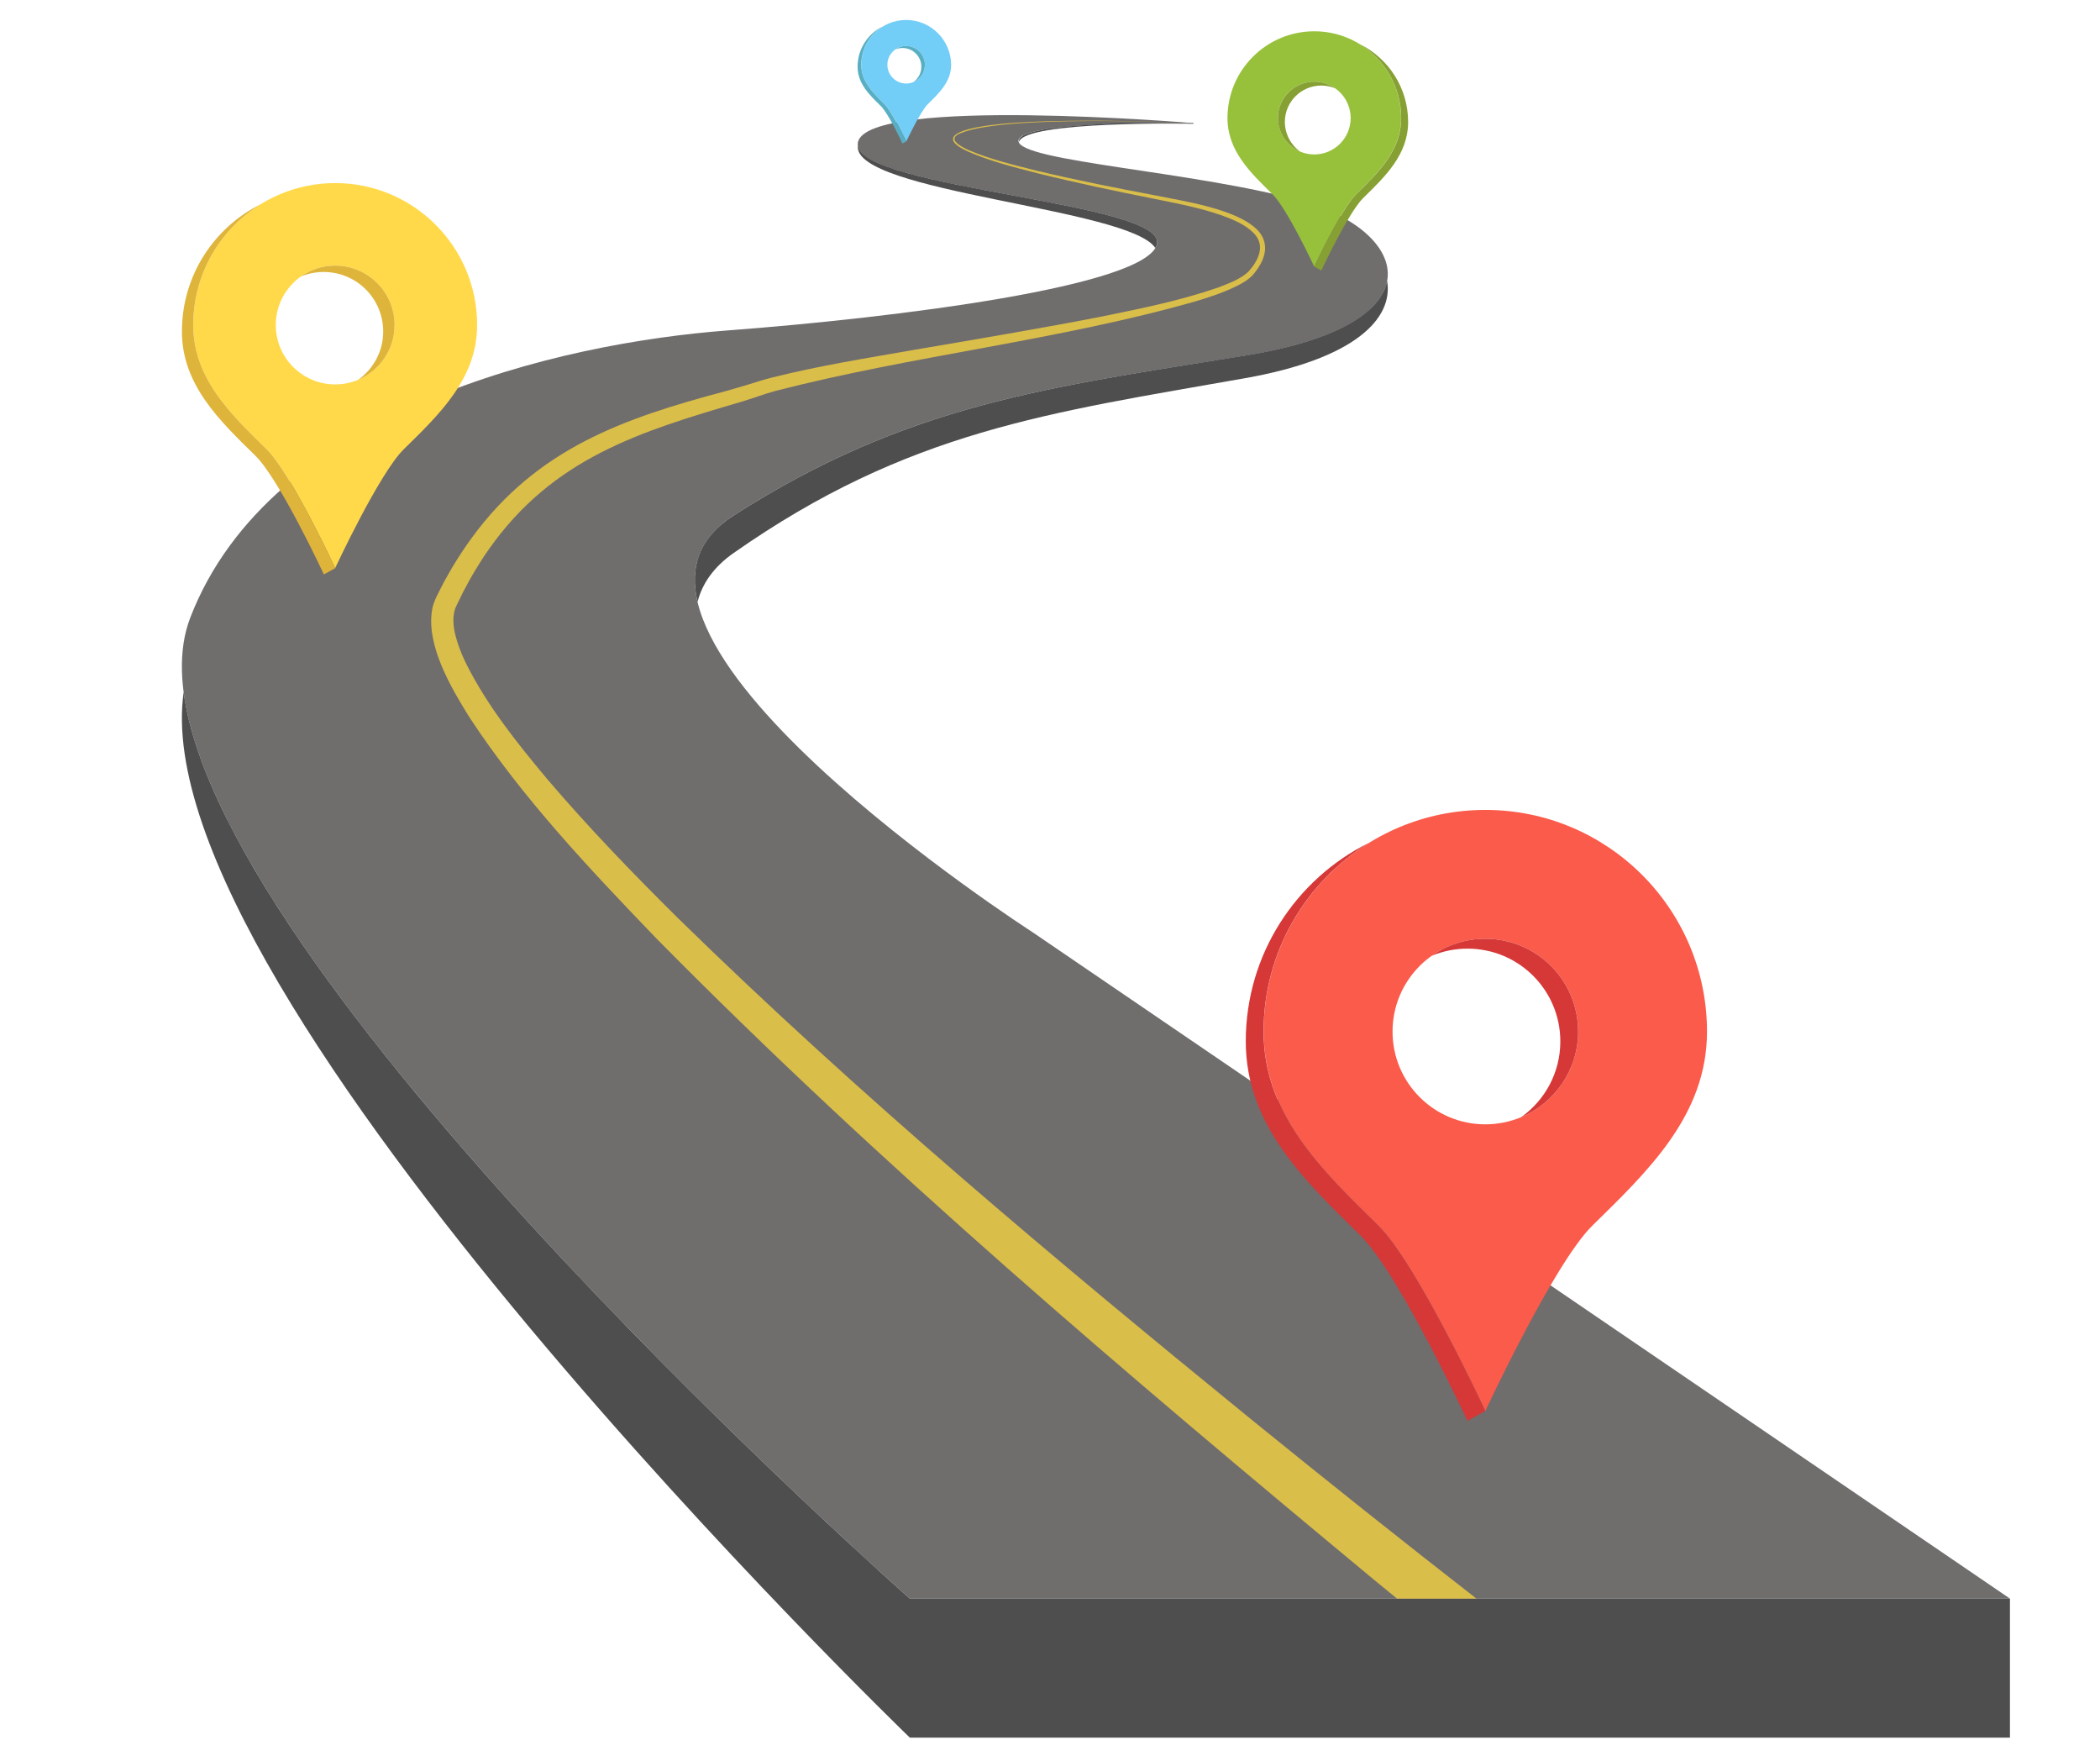 <svg version="1.0" preserveAspectRatio="xMidYMid meet" height="788" viewBox="0 0 705 591" zoomAndPan="magnify" width="940" xmlns:xlink="http://www.w3.org/1999/xlink" xmlns="http://www.w3.org/2000/svg"><defs><filter id="33bd8e131c" height="100%" width="100%" y="0%" x="0%"><feColorMatrix color-interpolation-filters="sRGB" values="0 0 0 0 1 0 0 0 0 1 0 0 0 0 1 0 0 0 1 0"></feColorMatrix></filter><mask id="142f5849dc"><g filter="url(#33bd8e131c)"><rect fill-opacity="0.9" height="709.2" y="-59.1" fill="#000000" width="846" x="-70.5"></rect></g></mask><clipPath id="16df5599fe"><path clip-rule="nonzero" d="M 31 32 L 644.887 32 L 644.887 531 L 31 531 Z M 31 32"></path></clipPath><clipPath id="8723203542"><path clip-rule="nonzero" d="M 31 226 L 644.887 226 L 644.887 577.227 L 31 577.227 Z M 31 226"></path></clipPath><clipPath id="747a3fc836"><path clip-rule="nonzero" d="M 259 0.703 L 290 0.703 L 290 42 L 259 42 Z M 259 0.703"></path></clipPath><clipPath id="f40fea4389"><rect height="579" y="0" width="646" x="0"></rect></clipPath></defs><g mask="url(#142f5849dc)"><g transform="matrix(1, 0, 0, 1, 30, 6)"><g clip-path="url(#f40fea4389)"><g clip-path="url(#16df5599fe)"><path fill-rule="nonzero" fill-opacity="1" d="M 644.77 530.562 L 275.441 530.562 C 275.441 530.562 0.344 288.023 33.898 201.254 C 60.926 131.34 157.855 109.16 214.309 104.906 C 270.766 100.652 355.445 90.066 358.434 75.844 C 361.391 61.621 254.426 57.172 258.031 41.684 C 261.637 26.191 370.52 35.316 370.52 35.316 C 370.52 35.316 311.918 34.246 311.918 41.262 C 311.918 48.273 372.531 51.555 407.875 61.75 C 443.215 71.949 453.707 102.797 387.93 113.414 C 322.117 124 274.793 129.523 216.227 167.062 C 157.66 204.598 316.5 306.793 316.5 306.793 Z M 644.77 530.562" fill="#605d5d"></path></g><path fill-rule="nonzero" fill-opacity="1" d="M 366.816 35.254 C 365.613 35.254 364.152 35.254 362.496 35.254 C 362.234 35.254 361.941 35.254 361.684 35.254 C 361.652 35.254 361.652 35.254 361.617 35.254 C 361.359 35.254 361.066 35.254 360.805 35.254 C 360.773 35.254 360.742 35.254 360.742 35.254 C 360.48 35.254 360.223 35.254 359.961 35.254 C 359.93 35.254 359.898 35.254 359.863 35.254 C 359.605 35.254 359.344 35.254 359.086 35.254 C 359.02 35.254 358.922 35.254 358.855 35.254 C 358.598 35.254 358.336 35.254 358.078 35.254 C 358.012 35.254 357.949 35.254 357.883 35.254 C 357.621 35.254 357.395 35.254 357.137 35.254 C 357.07 35.254 357.039 35.254 356.973 35.254 C 356.715 35.254 356.422 35.254 356.16 35.254 C 356.098 35.254 356 35.254 355.934 35.254 C 355.672 35.254 355.383 35.254 355.121 35.254 C 355.023 35.254 354.926 35.254 354.828 35.254 C 354.602 35.254 354.375 35.254 354.113 35.254 C 353.984 35.254 353.887 35.254 353.758 35.254 C 353.531 35.254 353.301 35.254 353.074 35.254 C 352.977 35.254 352.879 35.254 352.781 35.254 C 352.523 35.254 352.23 35.254 351.973 35.254 C 351.875 35.254 351.742 35.254 351.645 35.254 C 351.387 35.254 351.125 35.254 350.832 35.254 C 350.738 35.254 350.605 35.254 350.477 35.254 C 350.25 35.254 350.055 35.254 349.828 35.254 C 349.695 35.254 349.566 35.254 349.438 35.254 C 349.176 35.254 348.918 35.254 348.625 35.285 C 348.496 35.285 348.363 35.285 348.234 35.285 C 347.977 35.285 347.684 35.285 347.391 35.316 C 347.262 35.316 347.164 35.316 347.035 35.316 C 346.84 35.316 346.609 35.316 346.418 35.352 C 346.285 35.352 346.125 35.352 345.992 35.352 C 345.734 35.352 345.473 35.352 345.215 35.383 C 345.086 35.383 344.953 35.383 344.824 35.383 C 344.531 35.383 344.273 35.414 343.98 35.414 C 343.852 35.414 343.719 35.414 343.59 35.414 C 343.363 35.414 343.168 35.414 342.941 35.449 C 342.777 35.449 342.582 35.449 342.422 35.48 C 342.195 35.48 341.965 35.512 341.738 35.512 C 341.609 35.512 341.48 35.512 341.348 35.547 C 341.09 35.547 340.797 35.578 340.535 35.578 C 340.406 35.578 340.277 35.578 340.113 35.609 C 339.887 35.609 339.66 35.645 339.434 35.645 C 339.27 35.645 339.109 35.645 338.945 35.676 C 338.719 35.676 338.523 35.707 338.297 35.707 C 338.164 35.707 338.035 35.707 337.906 35.738 C 337.645 35.738 337.355 35.773 337.094 35.773 C 336.965 35.773 336.832 35.773 336.703 35.805 C 336.445 35.805 336.184 35.836 335.926 35.836 C 335.793 35.836 335.664 35.836 335.535 35.871 C 335.309 35.871 335.113 35.902 334.887 35.902 C 334.754 35.902 334.656 35.902 334.527 35.934 C 334.234 35.969 333.977 35.969 333.684 36 C 333.555 36 333.422 36.031 333.324 36.031 C 333.066 36.066 332.773 36.066 332.512 36.098 C 332.383 36.098 332.285 36.129 332.156 36.129 C 331.93 36.129 331.734 36.164 331.508 36.164 C 331.375 36.164 331.246 36.195 331.148 36.195 C 330.891 36.227 330.629 36.227 330.402 36.258 C 330.273 36.258 330.176 36.293 330.047 36.293 C 329.785 36.324 329.492 36.324 329.234 36.355 C 329.137 36.355 329.039 36.391 328.906 36.391 C 328.68 36.422 328.453 36.422 328.227 36.453 C 328.098 36.453 328 36.488 327.867 36.488 C 327.641 36.52 327.414 36.52 327.188 36.551 C 327.09 36.551 326.992 36.586 326.895 36.586 C 326.633 36.617 326.375 36.648 326.113 36.684 C 326.016 36.684 325.918 36.715 325.82 36.715 C 325.594 36.746 325.336 36.777 325.109 36.812 C 325.012 36.812 324.945 36.844 324.848 36.844 C 324.621 36.875 324.426 36.91 324.199 36.91 C 324.102 36.91 324.035 36.941 323.938 36.941 C 323.68 36.973 323.449 37.008 323.191 37.039 C 323.094 37.039 323.027 37.07 322.93 37.07 C 322.672 37.105 322.445 37.137 322.215 37.168 C 322.152 37.168 322.086 37.203 322.023 37.203 C 321.828 37.234 321.598 37.266 321.406 37.301 C 321.34 37.301 321.273 37.332 321.211 37.332 C 320.98 37.363 320.754 37.395 320.527 37.461 C 320.461 37.461 320.398 37.492 320.301 37.492 C 320.074 37.527 319.844 37.559 319.617 37.625 C 319.555 37.625 319.488 37.656 319.457 37.656 C 319.262 37.688 319.066 37.723 318.871 37.785 C 318.84 37.785 318.773 37.82 318.742 37.82 C 318.512 37.852 318.32 37.914 318.125 37.949 C 318.059 37.949 317.992 37.98 317.961 37.98 C 317.766 38.012 317.57 38.078 317.375 38.109 C 317.312 38.109 317.281 38.145 317.246 38.145 C 317.051 38.176 316.891 38.242 316.695 38.273 C 316.664 38.273 316.664 38.273 316.629 38.305 C 316.434 38.371 316.273 38.402 316.109 38.469 C 316.078 38.469 316.012 38.5 315.98 38.5 C 315.816 38.566 315.656 38.598 315.492 38.664 C 315.461 38.664 315.43 38.695 315.363 38.695 C 315.199 38.762 315.039 38.793 314.875 38.859 C 314.844 38.859 314.844 38.859 314.812 38.891 C 314.68 38.953 314.52 38.988 314.387 39.051 C 314.355 39.051 314.324 39.086 314.289 39.086 C 314.16 39.148 314.031 39.215 313.902 39.281 C 313.867 39.281 313.836 39.312 313.805 39.312 C 313.672 39.379 313.543 39.441 313.445 39.508 C 313.414 39.508 313.414 39.539 313.414 39.539 C 313.316 39.605 313.219 39.668 313.121 39.734 C 313.121 39.734 313.09 39.766 313.09 39.766 C 312.992 39.832 312.895 39.898 312.828 39.961 C 312.797 39.961 312.797 39.992 312.766 39.992 C 312.668 40.059 312.602 40.125 312.535 40.188 C 312.535 40.188 312.504 40.223 312.504 40.223 C 312.438 40.285 312.375 40.352 312.344 40.418 C 312.344 40.418 312.344 40.418 312.344 40.449 C 312.277 40.516 312.246 40.609 312.211 40.676 C 312.211 40.676 312.211 40.707 312.18 40.707 C 312.148 40.773 312.113 40.871 312.113 40.938 C 312.113 40.938 312.113 40.969 312.113 40.969 C 312.082 41.035 312.082 41.129 312.082 41.227 C 312.082 41.293 312.082 41.359 312.082 41.422 C 312.082 41.488 312.113 41.555 312.113 41.617 C 314.227 34.441 370.648 35.547 370.648 35.547 L 370.648 35.285 C 370.52 35.316 369.152 35.285 366.816 35.254 Z M 366.816 35.254" fill="#3b3b3b"></path><path fill-rule="nonzero" fill-opacity="1" d="M 357.852 77.242 C 358.141 76.785 358.336 76.297 358.434 75.812 C 361.324 61.977 259.945 57.367 258 42.852 C 255.984 58.535 349.273 63.828 357.852 77.242 Z M 357.852 77.242" fill="#3b3b3b"></path><path fill-rule="nonzero" fill-opacity="1" d="M 216.227 179.66 C 274.793 138.582 322.117 132.574 387.93 120.949 C 424.961 114.422 437.824 100.879 435.68 88.281 C 433.793 98.281 419.859 108.219 387.93 113.352 C 322.117 124 274.793 129.523 216.227 167.062 C 204.5 174.562 201.477 184.66 204.176 195.992 C 205.766 189.855 209.598 184.305 216.227 179.66 Z M 216.227 179.66" fill="#3b3b3b"></path><g clip-path="url(#8723203542)"><path fill-rule="nonzero" fill-opacity="1" d="M 31.656 226.324 C 17.105 328.125 275.441 577.227 275.441 577.227 L 644.77 577.227 L 644.77 530.562 L 275.441 530.562 C 275.441 530.562 44.848 327.25 31.656 226.324 Z M 31.656 226.324" fill="#3b3b3b"></path></g><path fill-rule="nonzero" fill-opacity="1" d="M 465.66 530.562 L 438.992 530.562 C 436.23 528.289 433.438 526.016 430.676 523.742 C 348.008 455.129 265.891 385.539 190.367 309 C 167.891 285.621 145.477 261.98 127.578 234.734 C 121.473 224.926 112.996 210.605 115.074 198.625 C 115.465 195.898 117.379 192.684 118.582 190.246 C 118.809 189.758 119.297 188.883 119.555 188.43 C 120.336 187.098 121.312 185.246 122.121 183.945 C 123.973 180.895 126.281 177.355 128.426 174.465 C 150.316 144.523 179.262 134.395 213.562 125.301 C 215.867 124.617 218.953 123.773 221.227 123.059 C 223.566 122.312 226.719 121.34 229.055 120.754 C 244.746 116.793 260.695 114.258 276.609 111.469 C 295.223 108.316 321.664 103.836 339.953 100.23 C 353.043 97.57 366.164 94.906 378.801 90.555 C 382.406 89.156 386.238 87.828 389.066 85.23 C 392.41 81.527 395.043 76.395 390.82 72.176 C 388.059 69.414 384.355 67.855 380.719 66.492 C 373.215 63.797 365.258 62.305 357.395 60.711 C 344.305 58.113 331.02 55.32 318.09 52.105 C 310.297 50.094 302.434 48.113 295.027 44.898 C 283.691 39.734 293.926 37.332 300.324 36.324 C 307.633 35.219 315.039 34.895 322.379 34.668 C 338.457 34.277 354.57 34.637 370.648 35.383 C 354.57 34.668 338.492 34.375 322.41 34.863 C 315.07 35.125 307.664 35.512 300.387 36.684 C 297.758 37.137 295.125 37.656 292.656 38.629 C 287.461 40.645 292.625 43.207 295.258 44.41 C 302.629 47.559 310.523 49.41 318.285 51.359 C 331.215 54.445 344.566 57.074 357.621 59.543 C 367.434 61.523 384.941 64.09 391.988 71.039 C 395.531 74.547 395.367 79.027 392.898 83.086 C 392.184 84.285 391.371 85.457 390.398 86.496 C 389.359 87.566 388.156 88.348 386.988 89.062 C 382.18 91.723 377.016 93.41 371.852 95.004 C 325.434 108.285 277.031 113.188 230.355 125.203 C 226.652 126.211 222.594 127.734 218.922 128.84 C 184.684 138.875 155.645 147.738 134.043 178.457 C 132.094 181.188 129.984 184.629 128.293 187.52 C 127.449 188.98 126.734 190.41 125.957 191.805 L 125.5 192.648 L 125.078 193.527 L 123.355 197.066 C 122.805 198.074 122.609 198.883 122.383 199.957 C 121.863 203.301 122.609 206.676 123.715 210.023 C 124.492 212.359 125.469 214.699 126.605 216.973 C 133.652 231 143.625 243.438 153.727 255.516 C 167.535 271.723 182.379 287.082 197.516 302.082 C 258.711 361.965 324.457 417.004 390.82 471.039 C 415.477 491.043 440.453 510.949 465.66 530.562 Z M 465.66 530.562" fill="#d6b736"></path><path fill-rule="nonzero" fill-opacity="1" d="M 468.648 265.844 C 427.559 265.844 394.23 299.16 394.23 340.238 C 394.23 368.297 414.012 387.031 432.723 405.379 C 445.555 417.945 468.648 467.598 468.648 467.598 C 468.648 467.598 491.746 417.945 504.574 405.379 C 523.285 387.031 543.066 368.297 543.066 340.238 C 543.035 299.16 509.738 265.844 468.648 265.844 Z M 468.648 371.379 C 451.434 371.379 437.496 357.449 437.496 340.238 C 437.496 323.027 451.434 309.098 468.648 309.098 C 485.863 309.098 499.801 323.027 499.801 340.238 C 499.801 357.449 485.832 371.379 468.648 371.379 Z M 468.648 371.379" fill="#fa4937"></path><path fill-rule="nonzero" fill-opacity="1" d="M 480.668 368.977 C 491.906 364.27 499.801 353.164 499.801 340.238 C 499.801 323.027 485.863 309.098 468.648 309.098 C 461.926 309.098 455.723 311.207 450.652 314.812 C 454.355 313.254 458.418 312.41 462.672 312.41 C 479.887 312.41 493.824 326.34 493.824 343.551 C 493.824 354.039 488.625 363.328 480.668 368.977 Z M 480.668 368.977" fill="#d12222"></path><path fill-rule="nonzero" fill-opacity="1" d="M 432.691 405.379 C 413.98 387.031 394.199 368.297 394.199 340.238 C 394.199 313.449 408.359 290.004 429.57 276.883 C 405.047 289.062 388.223 314.324 388.223 343.551 C 388.223 371.609 408.004 390.344 426.715 408.691 C 439.543 421.258 462.641 470.91 462.641 470.91 L 468.617 467.598 C 468.648 467.598 445.52 417.98 432.691 405.379 Z M 432.691 405.379" fill="#d12222"></path><path fill-rule="nonzero" fill-opacity="1" d="M 82.527 55.449 C 56.215 55.449 34.875 76.785 34.875 103.09 C 34.875 121.047 47.543 133.062 59.527 144.816 C 67.746 152.871 82.527 184.66 82.527 184.66 C 82.527 184.66 97.34 152.871 105.523 144.816 C 117.512 133.062 130.18 121.047 130.18 103.09 C 130.18 76.785 108.836 55.449 82.527 55.449 Z M 82.527 123.027 C 71.516 123.027 62.582 114.098 62.582 103.09 C 62.582 92.082 71.516 83.152 82.527 83.152 C 93.539 83.152 102.469 92.082 102.469 103.09 C 102.469 114.098 93.539 123.027 82.527 123.027 Z M 82.527 123.027" fill="#ffd535"></path><path fill-rule="nonzero" fill-opacity="1" d="M 90.223 121.5 C 97.402 118.48 102.469 111.371 102.469 103.09 C 102.469 92.082 93.539 83.152 82.527 83.152 C 78.238 83.152 74.242 84.516 70.996 86.82 C 73.367 85.812 75.965 85.293 78.691 85.293 C 89.703 85.293 98.637 94.223 98.637 105.23 C 98.672 111.922 95.324 117.863 90.223 121.5 Z M 90.223 121.5" fill="#dbac26"></path><path fill-rule="nonzero" fill-opacity="1" d="M 59.527 144.816 C 47.543 133.062 34.875 121.047 34.875 103.09 C 34.875 85.941 43.938 70.91 57.547 62.531 C 41.859 70.324 31.074 86.527 31.074 105.23 C 31.074 123.191 43.742 135.203 55.727 146.961 C 63.945 155.012 78.727 186.805 78.727 186.805 L 82.559 184.695 C 82.527 184.66 67.746 152.871 59.527 144.816 Z M 59.527 144.816" fill="#dbac26"></path><path fill-rule="nonzero" fill-opacity="1" d="M 411.219 4.5 C 427.332 4.5 440.355 17.555 440.355 33.629 C 440.355 44.605 432.625 51.977 425.285 59.152 C 420.25 64.09 411.219 83.508 411.219 83.508 C 411.219 83.508 402.156 64.055 397.152 59.152 C 389.812 51.977 382.082 44.637 382.082 33.629 C 382.082 17.555 395.141 4.5 411.219 4.5 Z M 411.219 45.84 C 417.941 45.84 423.434 40.383 423.434 33.629 C 423.434 26.906 417.977 21.418 411.219 21.418 C 404.465 21.418 399.004 26.875 399.004 33.629 C 399.039 40.383 404.496 45.84 411.219 45.84 Z M 411.219 45.84" fill="#8cba26"></path><path fill-rule="nonzero" fill-opacity="1" d="M 406.508 44.898 C 402.125 43.047 399.004 38.695 399.004 33.629 C 399.004 26.906 404.465 21.418 411.219 21.418 C 413.852 21.418 416.285 22.266 418.27 23.66 C 416.805 23.043 415.215 22.719 413.559 22.719 C 406.836 22.719 401.344 28.176 401.344 34.93 C 401.379 39.051 403.391 42.688 406.508 44.898 Z M 406.508 44.898" fill="#79961d"></path><path fill-rule="nonzero" fill-opacity="1" d="M 425.316 59.152 C 432.656 51.977 440.391 44.637 440.391 33.629 C 440.391 23.141 434.836 13.949 426.52 8.82 C 436.133 13.594 442.727 23.496 442.727 34.93 C 442.727 45.902 434.996 53.277 427.656 60.453 C 422.621 65.387 413.59 84.809 413.59 84.809 L 411.25 83.508 C 411.219 83.539 420.281 64.09 425.316 59.152 Z M 425.316 59.152" fill="#79961d"></path><g clip-path="url(#747a3fc836)"><path fill-rule="nonzero" fill-opacity="1" d="M 274.207 0.703 C 265.891 0.703 259.168 7.422 259.168 15.738 C 259.168 21.418 263.164 25.219 266.965 28.922 C 269.562 31.453 274.238 41.52 274.238 41.52 C 274.238 41.52 278.918 31.484 281.516 28.922 C 285.285 25.219 289.312 21.418 289.312 15.738 C 289.246 7.457 282.523 0.703 274.207 0.703 Z M 274.207 22.035 C 270.73 22.035 267.906 19.211 267.906 15.738 C 267.906 12.262 270.73 9.438 274.207 9.438 C 277.684 9.438 280.508 12.262 280.508 15.738 C 280.508 19.242 277.684 22.035 274.207 22.035 Z M 274.207 22.035" fill="#63c8f6"></path></g><path fill-rule="nonzero" fill-opacity="1" d="M 276.645 21.551 C 278.918 20.609 280.508 18.367 280.508 15.738 C 280.508 12.262 277.684 9.438 274.207 9.438 C 272.844 9.438 271.609 9.859 270.57 10.605 C 271.316 10.281 272.129 10.117 273.004 10.117 C 276.48 10.117 279.309 12.945 279.309 16.418 C 279.309 18.531 278.234 20.414 276.645 21.551 Z M 276.645 21.551" fill="#46a6bc"></path><path fill-rule="nonzero" fill-opacity="1" d="M 266.93 28.922 C 263.164 25.219 259.137 21.418 259.137 15.738 C 259.137 10.312 261.992 5.574 266.281 2.91 C 261.312 5.379 257.902 10.477 257.902 16.387 C 257.902 22.07 261.895 25.867 265.695 29.57 C 268.297 32.102 272.973 42.168 272.973 42.168 L 274.176 41.488 C 274.207 41.52 269.531 31.484 266.93 28.922 Z M 266.93 28.922" fill="#46a6bc"></path></g></g></g></svg>